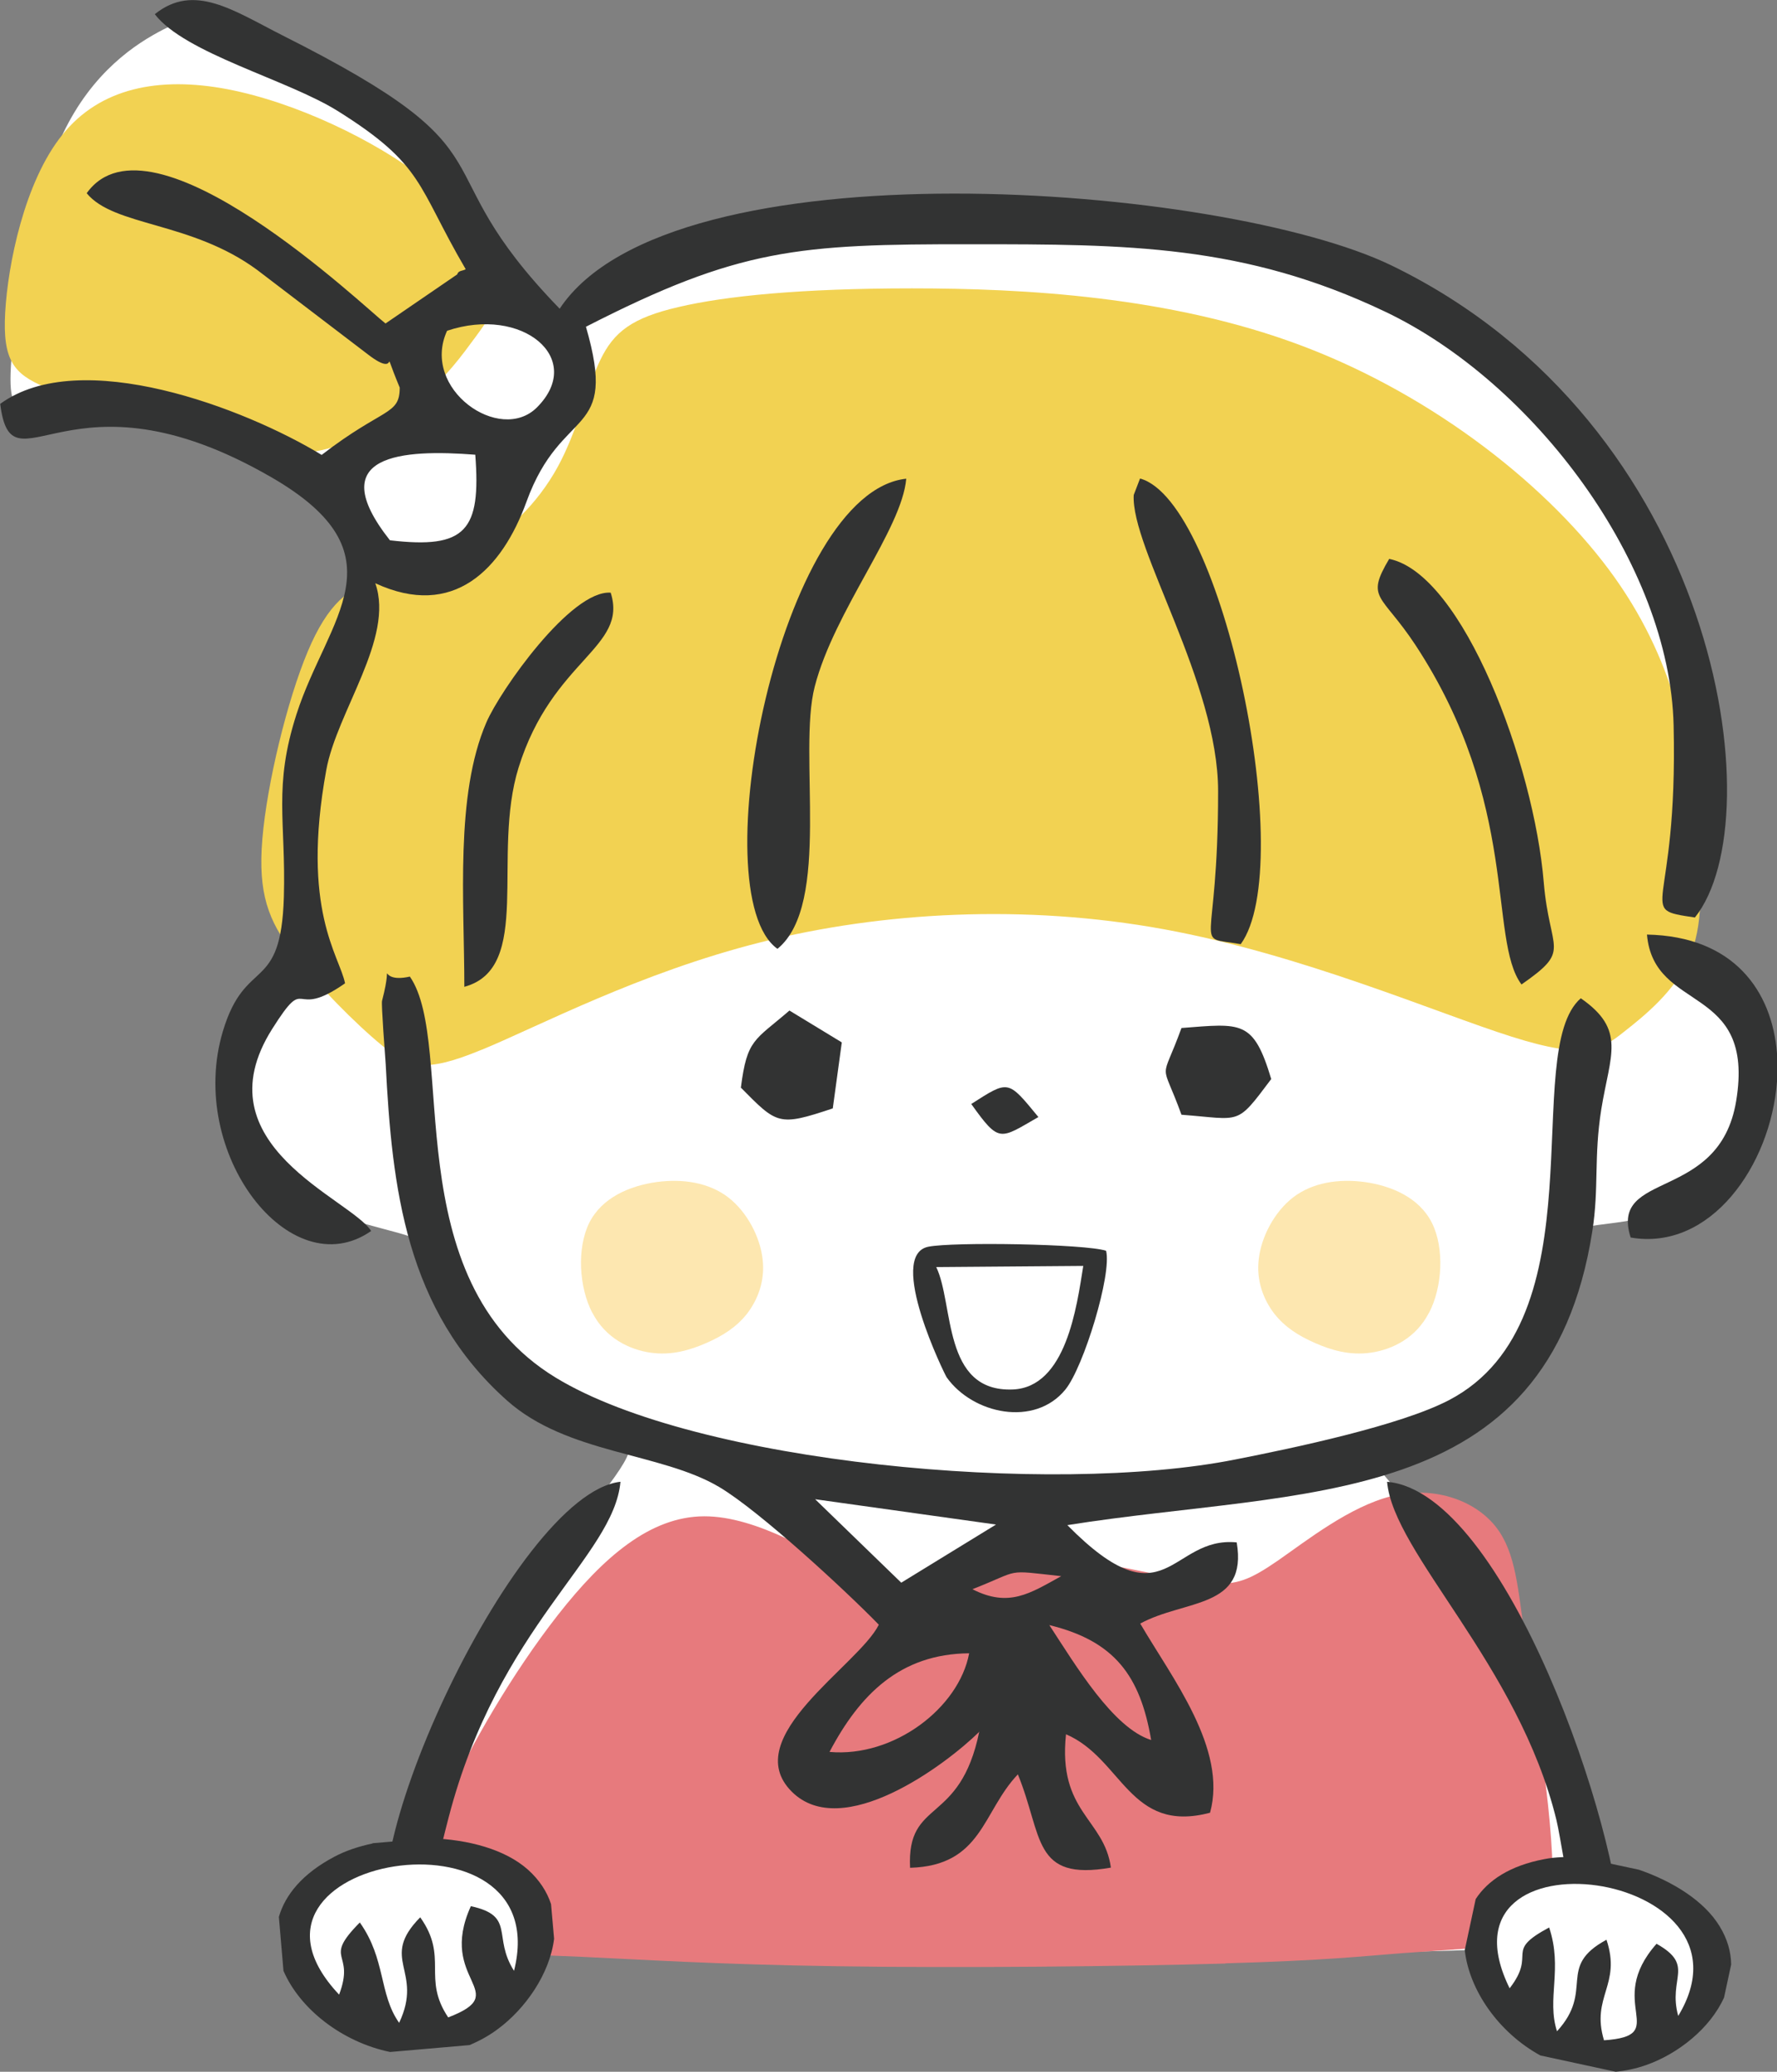 <?xml version="1.0" encoding="UTF-8"?>
<svg id="_レイヤー_2" data-name="レイヤー 2" xmlns="http://www.w3.org/2000/svg" viewBox="0 0 92.65 107.98">
  <rect x="0" y="0" width="92.65" height="107.98" fill="#808080" stroke="none"/>
  <defs>
    <style>
      .cls-1 {
        fill: #fde7b0;
      }

      .cls-1, .cls-2, .cls-3, .cls-4, .cls-5 {
        fill-rule: evenodd;
      }

      .cls-2 {
        fill: #323333;
      }

      .cls-3 {
        fill: #e77a7d;
      }

      .cls-4 {
        fill: #fff;
      }

      .cls-5 {
        fill: #f2d252;
      }
    </style>
  </defs>
  <g id="_レイヤー_1-2" data-name="レイヤー 1">
    <g>
      <path class="cls-4" d="M20.98,101.35c-.21-.62.07-1.93.48-3.59.41-1.66.96-3.68,1.6-5.52.64-1.85,1.37-3.53,2.37-5.41,1.01-1.88,2.29-3.96,3.31-5.44,1.01-1.49,1.76-2.38,2.52-3.36.76-.98,1.53-2.03,1.55-2.5.01-.47-.74-.35-1.99-.9-1.25-.55-3-1.76-4.47-3.5-1.47-1.74-2.67-4-3.45-5.21-.78-1.21-1.13-1.38-2.13-1.66-1-.28-2.64-.67-4.12-1.22-1.48-.55-2.8-1.25-3.65-2.52-.86-1.27-1.25-3.1-.96-4.72.3-1.61,1.28-3.01,1.99-3.82.71-.81,1.16-1.04,1.42-1.56.26-.52.33-1.33.34-2.24,0-.91-.06-1.92-.05-3.78.01-1.86.1-4.56.64-6.84.55-2.28,1.56-4.15,2.15-5.38.59-1.23.77-1.81.71-2.37-.06-.56-.36-1.08-.67-1.77-.32-.69-.64-1.55-1.12-2.27-.47-.72-1.08-1.32-2.02-1.85-.93-.53-2.19-1-3.33-1.4-1.14-.4-2.15-.74-3.6-.93-1.44-.19-3.31-.24-4.66-.22-1.36.02-2.2.12-2.73-.1-.52-.22-.72-.76-.43-3.49.29-2.72,1.08-7.63,2.61-10.83,1.53-3.2,3.79-4.68,5.24-5.42,1.45-.73,2.1-.71,3.69-.18,1.59.53,4.13,1.58,5.99,2.83,1.86,1.25,3.03,2.71,4.08,4.23,1.05,1.52,1.96,3.11,2.53,4.16.57,1.04.79,1.54,1.13,1.99.34.45.79.85,1.29,1.24.5.39,1.05.78,1.43.89.38.11.59-.04,1.01-.46.42-.42,1.04-1.09,3.6-1.93,2.57-.84,7.08-1.83,11.23-2.34,4.14-.51,7.92-.53,11.39-.31,3.47.21,6.63.66,10.05,1.5,3.41.85,7.08,2.09,9.97,3.73,2.89,1.64,5.01,3.67,6.63,5.9,1.63,2.23,2.76,4.67,3.63,6.82.87,2.15,1.48,4,1.74,6.75.26,2.74.19,6.37.05,8.79-.14,2.42-.34,3.63-.16,4.31.18.68.75.82,1.48,1.26.73.44,1.64,1.16,2.06,2.3.43,1.14.38,2.69.05,4.14-.33,1.45-.95,2.81-1.82,3.88-.87,1.07-1.97,1.86-3.3,2.28-1.33.42-2.88.47-3.69.66-.81.19-.87.53-1.17,1.48-.3.96-.82,2.53-1.45,4.09-.63,1.56-1.36,3.09-2.72,4.07-1.36.98-3.34,1.4-4.47,1.66s-1.41.34-1.2.78c.21.44.92,1.23,1.74,2.21.82.97,1.75,2.12,3.01,4.13,1.26,2.01,2.83,4.87,3.96,7.36,1.13,2.49,1.8,4.6,2.27,6.25.46,1.65.71,2.83.81,3.74.1.91.06,1.55-5.56,1.84-5.62.29-16.81.23-26.94.22-10.13-.01-19.18.01-24.06.06-4.88.04-5.58.1-5.8-.53h0Z"/>
      <path class="cls-3" d="M63.89,102.34c-5.26.15-13.92.24-20.26.14-6.35-.09-10.38-.36-13.3-.49-2.92-.13-4.74-.11-5.85-.7-1.11-.59-1.53-1.78-1.79-2.94-.26-1.15-.38-2.26.7-4.77,1.08-2.5,3.34-6.4,5.7-9.41,2.36-3.01,4.81-5.13,7.62-5.14,2.81-.01,5.99,2.07,7.76,3,1.77.93,2.14.69,3.02.24.88-.45,2.25-1.12,4.12-1.28,1.86-.16,4.21.19,6.32.59,2.11.4,3.99.85,5.27.94,1.28.09,1.96-.17,3.44-1.19,1.48-1.03,3.75-2.82,5.91-3.35,2.16-.54,4.2.18,5.3,1.43,1.1,1.25,1.26,3.03,1.59,5.47.33,2.45.84,5.56,1.16,8.21.32,2.65.44,4.83.29,6.15-.15,1.31-.57,1.76-1.96,2.03-1.38.27-3.72.37-5.83.53-2.1.16-3.96.38-9.22.53h0Z"/>
      <path class="cls-1" d="M30.88,68.42c-.69-1.32-.81-3.36-.16-4.68.66-1.32,2.1-1.93,3.5-2.13,1.39-.19,2.74.03,3.74.79,1,.77,1.67,2.08,1.8,3.22.14,1.15-.26,2.13-.81,2.85-.56.71-1.28,1.16-2.13,1.53-.85.37-1.81.66-2.91.5-1.1-.16-2.35-.76-3.03-2.09h0Z"/>
      <path class="cls-1" d="M74.51,68.42c.69-1.32.81-3.36.15-4.68-.66-1.32-2.1-1.93-3.49-2.13-1.39-.19-2.74.03-3.74.79-1,.77-1.67,2.08-1.8,3.22-.14,1.15.26,2.13.81,2.85.56.71,1.28,1.16,2.13,1.53.84.37,1.81.66,2.91.5,1.11-.16,2.35-.76,3.03-2.09h0Z"/>
      <path class="cls-5" d="M25.84,14.56c-.2-1.35-1.2-3.3-3.75-5.27-2.55-1.97-6.64-3.95-10.23-4.64-3.58-.68-6.66-.07-8.62,2.39C1.27,9.49.41,13.79.27,16.29c-.14,2.5.46,3.2,2.06,3.88,1.6.68,4.2,1.33,6.64,2.07,2.44.75,4.72,1.59,6.95,1.36,2.23-.23,4.42-1.54,5.91-2.76,1.48-1.21,2.26-2.33,2.95-3.26.68-.93,1.27-1.67,1.07-3.02h0Z"/>
      <path class="cls-5" d="M25.13,54.71c3-1.24,8.22-4.01,14.54-5.6,6.33-1.59,13.77-2,21-.68,7.23,1.32,14.24,4.37,18.14,5.6,3.91,1.24,4.71.66,5.86-.25,1.15-.9,2.65-2.14,3.39-3.81.74-1.68.71-3.79.4-7.16-.31-3.37-.92-7.98-4.26-12.69-3.34-4.7-9.42-9.49-16.3-12.09-6.88-2.6-14.56-3-20.36-3-5.8,0-9.72.4-12.15.97-2.43.56-3.38,1.29-4.09,2.76-.71,1.47-1.19,3.7-2.23,5.59-1.04,1.89-2.63,3.45-4.35,4.31-1.72.87-3.58,1.04-5.05,1.51-1.47.47-2.56,1.25-3.63,3.8-1.07,2.55-2.12,6.88-2.36,9.75-.24,2.86.32,4.26,1.59,5.95,1.28,1.69,3.27,3.69,4.66,4.83,1.39,1.15,2.19,1.45,5.19.21h0Z"/>
      <path class="cls-2" d="M19.57,30.4c4.07,1.88,6.6-.72,7.88-4.25,1.85-5.1,4.81-3.22,3.1-9.12,7.99-4.09,11.05-4.31,20.09-4.3,8.12,0,14.22.01,21.57,3.51,7.75,3.68,14.86,13.15,15.05,21.58.23,9.87-2.06,9.53,1.11,10,4.14-5.18,1.23-25.71-15.81-33.98-8.81-4.27-37.59-6.48-43.38,2.25-7.51-7.74-1.81-7.89-14.44-14.24-2.57-1.3-4.62-2.76-6.67-1.11,1.58,2.05,6.9,3.4,9.53,5.04,4.54,2.84,4.12,3.88,6.68,8.25-.14.1-.38.05-.44.27l-3.74,2.56c-1-.76-12.22-11.5-15.58-6.79,1.42,1.74,5.44,1.46,8.89,4l5.77,4.4c1.84,1.42.55-.94,1.66,1.73,0,1.46-.84,1.02-4.07,3.51-3.99-2.43-12.57-5.71-16.76-2.66.61,4.85,3.57-2.28,14.13,3.82,6.98,4.03,2.93,7.34,1.32,12.35-1.22,3.79-.55,5.59-.66,9.52-.15,5.11-2,3.07-3.18,7.01-1.9,6.34,3.51,13.35,7.73,10.41-1.05-1.68-8.99-4.47-5.16-10.53,1.91-3.02.93-.37,3.8-2.38-.29-1.45-2.31-3.82-.98-11.11.55-3.05,3.56-6.88,2.56-9.73h0ZM24.78,23.7c.3,3.94-.47,4.93-4.45,4.46-3.56-4.51.69-4.75,4.45-4.46h0ZM23.31,17.24c3.93-1.32,7.22,1.45,4.69,3.99-1.93,1.94-6.08-.96-4.69-3.99h0Z"/>
      <path class="cls-2" d="M51.06,90.24c-1.01,4.95-3.79,3.45-3.61,7.11,3.77-.11,3.76-2.92,5.62-4.87,1.32,3.22.74,5.58,4.85,4.86-.35-2.56-2.77-2.88-2.34-6.95,2.95,1.27,3.3,5.2,7.51,4.09.92-3.33-1.99-7.03-3.64-9.86,2.34-1.27,5.62-.76,5.03-4.23-3.49-.34-3.66,4.34-8.83-.9,12.31-1.96,25.06-.65,27.37-15.31.36-2.29.07-3.87.47-6.37.46-2.84,1.31-4.13-1.07-5.78-3.2,2.78,1.12,16.78-6.88,20.95-2.54,1.32-8.03,2.48-11.14,3.09-9.61,1.91-28.1.2-35.43-4.27-8.42-5.13-5.14-17.34-7.6-20.9-1.87.42-.79-1.26-1.45,1.26-.05.18.16,2.85.19,3.31.33,6.42,1.03,12.81,6.32,17.52,3.15,2.81,8.02,2.7,11.08,4.52,2.1,1.25,6.59,5.4,8.31,7.17-1.05,2.12-7.36,5.88-4.54,8.7,2.62,2.62,7.99-1.36,9.79-3.13h0ZM43.25,91.31c1.58-3,3.69-5.11,7.28-5.14-.53,2.85-3.93,5.44-7.28,5.14h0ZM54.71,84.7c3.41.83,4.74,2.65,5.31,5.99-1.98-.62-3.91-3.85-5.31-5.99h0ZM50.7,82.83c2.61-1.02,1.61-1.01,4.63-.68-1.63.9-2.73,1.65-4.63.68h0ZM42.5,78.14l9.43,1.32-4.94,3.03-4.49-4.35h0Z"/>
      <path class="cls-2" d="M40.54,49.45c2.83-2.32,1.04-10.2,1.94-13.67,1.02-3.95,4.54-8.18,4.77-10.83-6.58.7-10.71,21.63-6.72,24.5h0Z"/>
      <path class="cls-2" d="M84.52,100.99c0-5.45-6.01-23.22-12.2-23.76.33,3.74,6.86,9.55,8.83,17.63.19.79.62,3.56.75,4,.82,2.7.2,1.87,2.62,2.13h0Z"/>
      <path class="cls-2" d="M20.83,100.99c2.15-.91.53,1.54,2.56-6.26,2.59-9.98,8.61-13.6,8.96-17.5-5.6.61-14.99,21.37-11.52,23.76h0Z"/>
      <path class="cls-2" d="M63.51,41.24c0,8.59-1.4,7.52,1.18,7.97,2.99-4.12-.93-23.09-5.25-24.27l-.33.86c-.15,2.76,4.4,9.78,4.4,15.43h0Z"/>
      <path class="cls-2" d="M79.33,51.31c2.64-1.84,1.47-1.65,1.16-5.31-.51-6.18-4.21-16.09-8.06-16.87-1.25,2.11-.41,1.79,1.37,4.49,5.45,8.29,3.79,15.34,5.52,17.68h0Z"/>
      <path class="cls-2" d="M24.22,51.43c3.58-.98,1.39-6.84,2.82-11.43,1.76-5.64,5.72-6.23,4.8-9.11-2.08-.15-5.77,5.11-6.48,6.76-1.64,3.79-1.15,9.34-1.15,13.79h0Z"/>
      <path class="cls-2" d="M85.02,64.5c4.17.72,7.3-3.76,7.63-8.13v-1.47c-.26-3.25-2.25-6.1-6.78-6.19.36,4.13,5.67,2.52,4.65,8.68-.88,5.31-6.63,3.57-5.5,7.11h0Z"/>
      <path class="cls-2" d="M38.62,56.68c1.9,1.92,1.96,2.04,4.8,1.09l.47-3.44-2.73-1.66c-1.82,1.57-2.21,1.48-2.53,4.01h0Z"/>
      <path class="cls-2" d="M61.6,58.1c3.16.24,2.83.6,4.68-1.86-.93-3.1-1.55-2.9-4.68-2.66-1.09,3-1.09,1.52,0,4.52h0Z"/>
      <path class="cls-2" d="M50.64,57.54c1.47,2.06,1.48,1.84,3.5.68-1.6-1.94-1.53-1.94-3.5-.68h0Z"/>
      <path class="cls-2" d="M48.81,66.04l7.67-.06c-.34,2.12-.89,6.33-3.68,6.44-3.68.14-3.05-4.45-3.99-6.39h0ZM57.67,65.19c-1.09-.36-7.99-.47-9.27-.21-2.2.45.88,6.71.96,6.81,1.37,1.92,4.59,2.6,6.19.63.95-1.17,2.43-6.01,2.12-7.23h0Z"/>
      <path class="cls-4" d="M15.72,102.82c-.3-.67-.47-1.67-.47-2.56,0-.88.19-1.65.84-2.31.65-.65,1.76-1.19,3.19-1.4,1.43-.2,3.18-.08,4.48.15,1.3.22,2.15.54,2.84,1.05.69.5,1.23,1.19,1.51,1.92.28.72.3,1.48.1,2.26-.2.77-.62,1.56-1.23,2.22-.61.65-1.41,1.17-2.3,1.52-.89.35-1.88.53-2.88.47-1-.06-2-.36-2.83-.72-.83-.37-1.48-.81-2.02-1.2-.53-.39-.94-.74-1.24-1.41h0Z"/>
      <path class="cls-2" d="M23.37,105.15c-1.38-2.06.03-3.12-1.46-5.22-2.17,2.2.2,2.76-1.1,5.5-1.06-1.5-.69-3.32-2.05-5.23-1.99,2.01-.21,1.47-1.08,3.76-6.77-7.18,11.38-10.22,9.12-1.24-1.14-1.79.1-2.86-2.25-3.37-1.78,3.91,2.27,4.48-1.19,5.8h0ZM19.42,96.07l3.05-.26c1.94.07,3.86.57,5.06,1.64.6.54.99,1.15,1.2,1.79l.16,1.81c-.23,1.83-1.49,3.64-2.94,4.71-.47.35-.97.62-1.47.83l-4.14.36c-2.51-.52-4.7-2.24-5.56-4.23l-.24-2.81c.33-1.15,1.23-2.26,2.9-3.14.56-.3,1.24-.53,1.99-.69h0Z"/>
      <path class="cls-4" d="M77.2,102.54c-.14-.7-.11-1.68.08-2.51.18-.84.52-1.52,1.27-2.01.75-.49,1.91-.77,3.3-.67,1.39.1,3.02.58,4.2,1.05,1.18.48,1.92.95,2.48,1.57.55.62.92,1.38,1.04,2.12.12.74-.02,1.46-.37,2.16-.35.69-.9,1.35-1.61,1.85-.71.5-1.57.82-2.49.97-.92.15-1.89.12-2.82-.14-.93-.26-1.82-.74-2.53-1.26-.71-.52-1.24-1.06-1.66-1.54-.42-.48-.74-.89-.89-1.58h0Z"/>
      <path class="cls-2" d="M83.63,106.34c-.69-2.29.92-2.87.13-5.24-2.63,1.42-.6,2.61-2.58,4.77-.55-1.69.31-3.26-.41-5.41-2.41,1.29-.61,1.3-2.06,3.17-4.22-8.56,13.43-6.21,8.79,1.44-.55-1.98.9-2.62-1.13-3.76-2.76,3.11.83,4.79-2.74,5.03h0ZM82.55,96.83l2.9.62c1.77.61,3.41,1.63,4.21,2.95.41.67.59,1.34.6,1.99l-.37,1.72c-.73,1.62-2.41,2.94-4.06,3.52-.54.19-1.07.3-1.59.35l-3.93-.85c-2.17-1.19-3.71-3.4-3.94-5.49l.57-2.66c.63-.97,1.78-1.74,3.57-2.08.6-.12,1.3-.14,2.04-.07h0Z"/>
    </g>
  </g>
</svg>